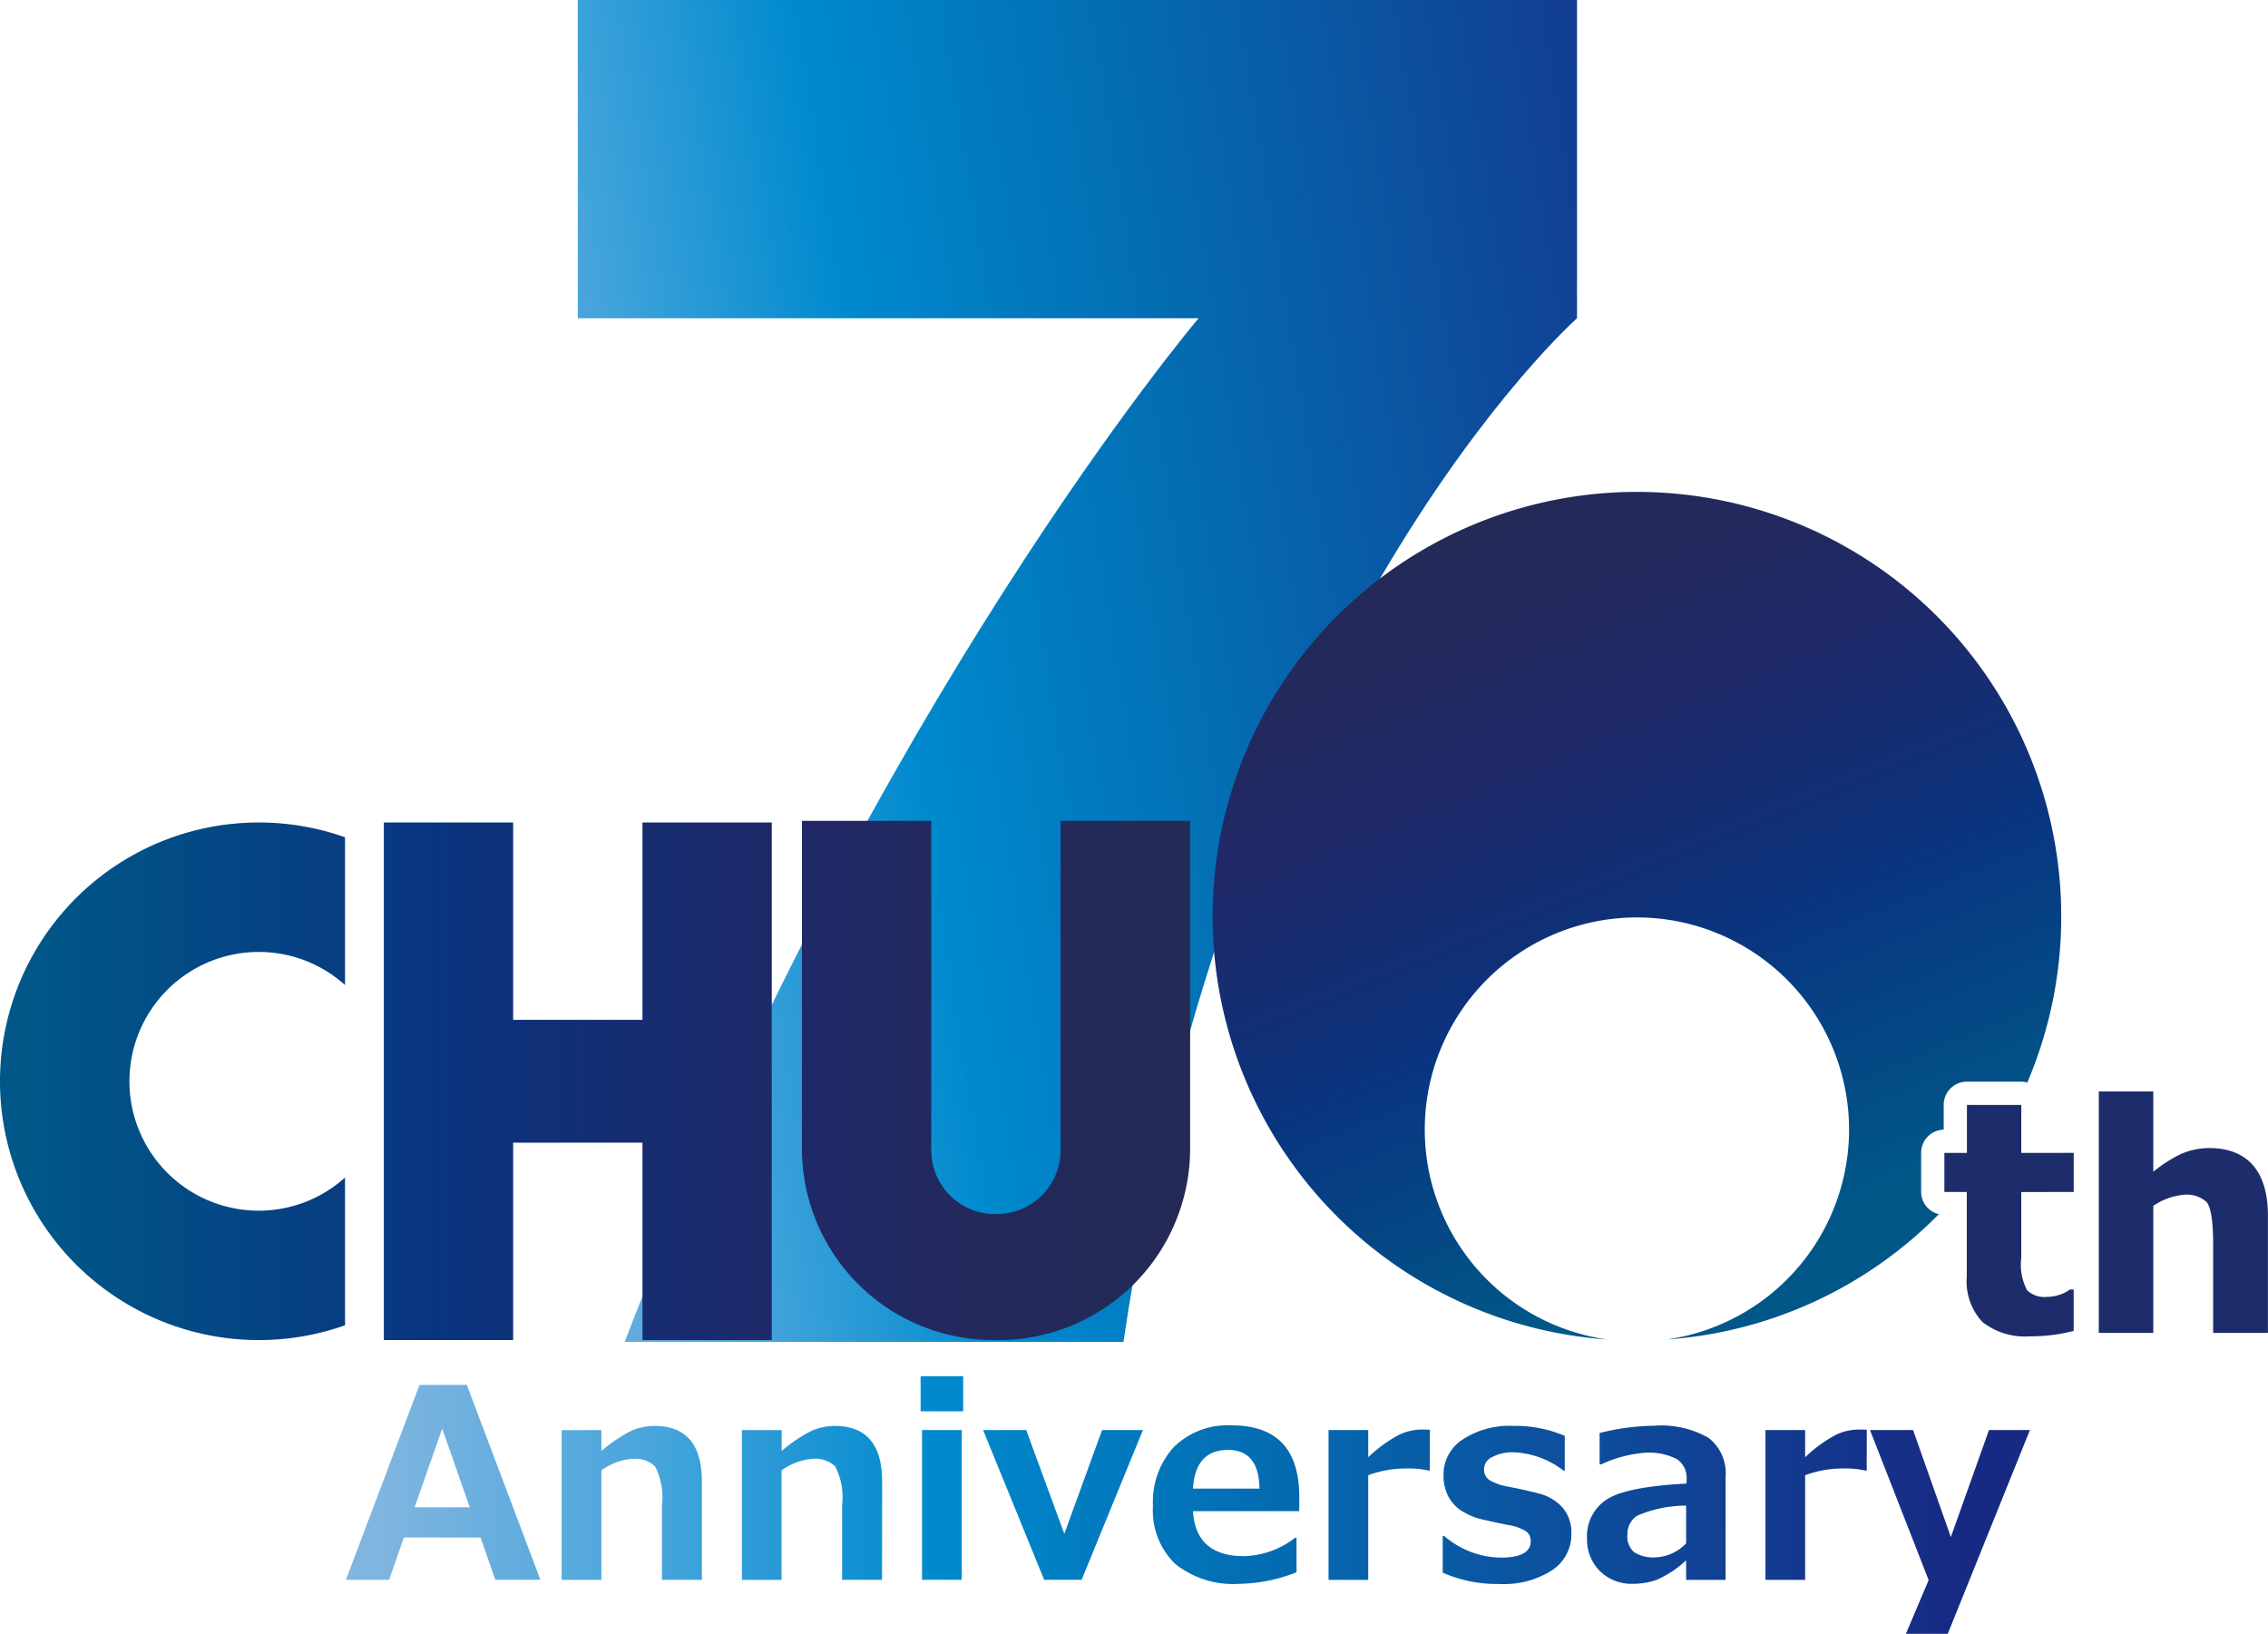 <svg xmlns="http://www.w3.org/2000/svg" xmlns:xlink="http://www.w3.org/1999/xlink" width="150.826" height="108.639" viewBox="0 0 150.826 108.639">
  <defs>
    <linearGradient id="linear-gradient" x1="-0.216" y1="0.607" x2="1.327" y2="0.269" gradientUnits="objectBoundingBox">
      <stop offset="0.025" stop-color="#80b5e0"/>
      <stop offset="0.195" stop-color="#44a4db"/>
      <stop offset="0.348" stop-color="#008ace"/>
      <stop offset="0.535" stop-color="#036eb3"/>
      <stop offset="0.957" stop-color="#182983"/>
    </linearGradient>
    <linearGradient id="linear-gradient-2" y1="0.5" x2="1" y2="0.5" gradientUnits="objectBoundingBox">
      <stop offset="0.033" stop-color="#005788"/>
      <stop offset="0.364" stop-color="#093580"/>
      <stop offset="0.454" stop-color="#103077"/>
      <stop offset="0.653" stop-color="#1f2969"/>
      <stop offset="0.824" stop-color="#22295c"/>
      <stop offset="1" stop-color="#242a54"/>
    </linearGradient>
    <linearGradient id="linear-gradient-3" x1="0.665" y1="0.901" x2="0.283" y2="-0.025" xlink:href="#linear-gradient-2"/>
    <linearGradient id="linear-gradient-4" x1="0" y1="0.5" x2="1" y2="0.5" xlink:href="#linear-gradient"/>
  </defs>
  <g id="グループ_1301" data-name="グループ 1301" transform="translate(-107.587 -7411.36)">
    <path id="パス_2995" data-name="パス 2995" d="M-760.418-3784.895v21.162h41.283s-21.854,25.777-38.17,68.07h33.174c7.057-47.585,30.162-68.07,30.162-68.07h0v-21.162Z" transform="translate(906.43 11196.255)" fill="url(#linear-gradient)"/>
    <path id="パス_2996" data-name="パス 2996" d="M-725.414-3722.193v21.961h0a12.741,12.741,0,0,1-12.908,12.566,12.74,12.74,0,0,1-12.906-12.566h0v-21.961h8.6v21.961h0a4.246,4.246,0,0,0,4.3,4.189,4.247,4.247,0,0,0,4.3-4.189v-21.961Zm-36.42.11v13.125h-8.6v-13.125h-8.6v34.418h8.6v-13.124h8.6v13.124h8.6v-34.418Zm-19.78,23.609a8.559,8.559,0,0,1-5.737,2.206,8.6,8.6,0,0,1-8.6-8.6,8.6,8.6,0,0,1,8.6-8.605,8.563,8.563,0,0,1,5.737,2.2v-9.825a17.155,17.155,0,0,0-5.736-.984,17.21,17.21,0,0,0-17.209,17.209,17.209,17.209,0,0,0,17.209,17.209,17.179,17.179,0,0,0,5.736-.983Z" transform="translate(912.146 11188.134)" fill="url(#linear-gradient-2)" style="mix-blend-mode: darken;isolation: isolate"/>
    <path id="パス_2997" data-name="パス 2997" d="M-664.8-3700.768v-2.6a1.543,1.543,0,0,1,1.5-1.543v-1.647a1.544,1.544,0,0,1,1.543-1.544h3.615a1.49,1.49,0,0,1,.4.062,28.1,28.1,0,0,0,2.259-11.059,28.219,28.219,0,0,0-28.218-28.22,28.218,28.218,0,0,0-28.217,28.22,28.214,28.214,0,0,0,26.228,28.14,14.1,14.1,0,0,1-12.12-13.954,14.109,14.109,0,0,1,14.108-14.109,14.11,14.11,0,0,1,14.109,14.109,14.1,14.1,0,0,1-12.12,13.954,28.136,28.136,0,0,0,18.092-8.333A1.523,1.523,0,0,1-664.8-3700.768Z" transform="translate(900.146 11191.388)" fill="url(#linear-gradient-3)" style="mix-blend-mode: darken;isolation: isolate"/>
    <path id="パス_2998" data-name="パス 2998" d="M-636.861-3697.754a4.71,4.71,0,0,0-1.9.4,9.4,9.4,0,0,0-1.831,1.174v-5.34h-3.625v16.056h3.625v-8.445a4.223,4.223,0,0,1,2.059-.74,1.943,1.943,0,0,1,1.476.475c.166.182.445.78.445,2.743v5.968h3.644v-7.773C-632.965-3696.971-635.084-3697.754-636.861-3697.754Z" transform="translate(891.377 11185.456)" fill="#1d2c6b"/>
    <path id="パス_2999" data-name="パス 2999" d="M-647.413-3694.7v-2.6H-650.9v-3.189h-3.615v3.189h-1.5v2.6h1.491v5.611a3.965,3.965,0,0,0,1.041,3.036,4.59,4.59,0,0,0,3.18.95,11.272,11.272,0,0,0,2.654-.3l.233-.057v-2.756h-.249s-.205.143-.284.181a2.772,2.772,0,0,1-1.247.311,1.657,1.657,0,0,1-1.315-.439,3.628,3.628,0,0,1-.389-2.158v-4.375Z" transform="translate(892.906 11185.322)" fill="#1d2c6b"/>
    <path id="パス_2994" data-name="パス 2994" d="M-765.2-3666.225h-3l-.98-2.812h-5.1l-.981,2.812h-2.873l4.894-12.961h3.147Zm-4.7-4.825-1.831-5.229-1.832,5.229Zm15.439,4.825h-2.657v-4.962a4.455,4.455,0,0,0-.461-2.584,1.935,1.935,0,0,0-1.493-.5,4.106,4.106,0,0,0-2.073.765v7.285h-2.64v-9.96h2.64v1.395a9.536,9.536,0,0,1,1.983-1.342,3.814,3.814,0,0,1,1.552-.328q3.148,0,3.148,3.69Zm11.981,0h-2.657v-4.962a4.457,4.457,0,0,0-.461-2.584,1.934,1.934,0,0,0-1.492-.5,4.1,4.1,0,0,0-2.073.765v7.285H-751.8v-9.96h2.641v1.395a9.517,9.517,0,0,1,1.982-1.342,3.815,3.815,0,0,1,1.553-.328q3.148,0,3.148,3.69Zm5.394-11.207h-2.83v-2.331h2.83Zm-.095,11.207h-2.64v-9.96h2.64Zm12.05-9.96-4.076,9.96H-731.7l-4.06-9.96h2.865l2.536,6.9,2.512-6.9Zm10.391,5.395H-721.8q.172,2.991,3.4,2.992a5.8,5.8,0,0,0,3.39-1.221h.094v2.289a10.692,10.692,0,0,1-3.8.772,6.161,6.161,0,0,1-4.275-1.333,4.921,4.921,0,0,1-1.471-3.844,5.4,5.4,0,0,1,1.394-3.928,5.12,5.12,0,0,1,3.845-1.432q4.491,0,4.49,4.775Zm-2.641-1.5q-.034-2.572-2.09-2.572-2.184,0-2.331,2.572Zm11.328-1.2h-.086a5.958,5.958,0,0,0-1.428-.138,7.191,7.191,0,0,0-2.581.448v6.957h-2.64v-9.96h2.64v1.807a9.267,9.267,0,0,1,2-1.467,3.544,3.544,0,0,1,1.539-.374c.132,0,.318,0,.56.016Zm.859,6.795v-2.443h.1a5.891,5.891,0,0,0,3.75,1.438q1.995,0,2-1.084a.779.779,0,0,0-.31-.667,3.185,3.185,0,0,0-1.119-.408q-.559-.1-1.591-.336a4.566,4.566,0,0,1-1.621-.645,2.6,2.6,0,0,1-.873-1,3.051,3.051,0,0,1-.284-1.35,2.783,2.783,0,0,1,1.264-2.362,5.72,5.72,0,0,1,3.4-.908,8.383,8.383,0,0,1,3.4.663v2.322h-.069a5.806,5.806,0,0,0-3.345-1.23,2.851,2.851,0,0,0-1.394.309.9.9,0,0,0-.56.774.852.852,0,0,0,.349.761,3.667,3.667,0,0,0,1.166.426q1.041.19,2.073.456a3.146,3.146,0,0,1,1.626.942,2.543,2.543,0,0,1,.593,1.742,2.843,2.843,0,0,1-1.286,2.434,5.894,5.894,0,0,1-3.471.913A9,9,0,0,1-705.195-3666.7Zm18.811.472h-2.623v-1.3a6.873,6.873,0,0,1-1.965,1.3,4.807,4.807,0,0,1-1.6.263,2.961,2.961,0,0,1-2.167-.846,2.926,2.926,0,0,1-.86-2.18,2.9,2.9,0,0,1,1.268-2.555q1.269-.869,5.354-1.084v-.267a1.5,1.5,0,0,0-.645-1.359,4.055,4.055,0,0,0-2.133-.422,8.476,8.476,0,0,0-2.907.774h-.1v-2.089a15.583,15.583,0,0,1,3.613-.482,6.317,6.317,0,0,1,3.643.814,2.971,2.971,0,0,1,1.122,2.584Zm-2.623-2.425v-2.511a8.262,8.262,0,0,0-3.252.667,1.437,1.437,0,0,0-.653,1.251,1.381,1.381,0,0,0,.455,1.187,2.424,2.424,0,0,0,1.429.336A2.985,2.985,0,0,0-689.007-3668.65Zm12.007-4.842h-.086a5.951,5.951,0,0,0-1.427-.138,7.2,7.2,0,0,0-2.581.448v6.957h-2.64v-9.96h2.64v1.807a9.261,9.261,0,0,1,2-1.467,3.547,3.547,0,0,1,1.539-.374c.132,0,.318,0,.56.016Zm10.854-2.693-5.462,13.547h-2.786l1.514-3.57-3.9-9.978h2.864l2.512,7.115,2.537-7.115Z" transform="translate(908.725 11182.637)" fill="url(#linear-gradient-4)"/>
  </g>
</svg>
